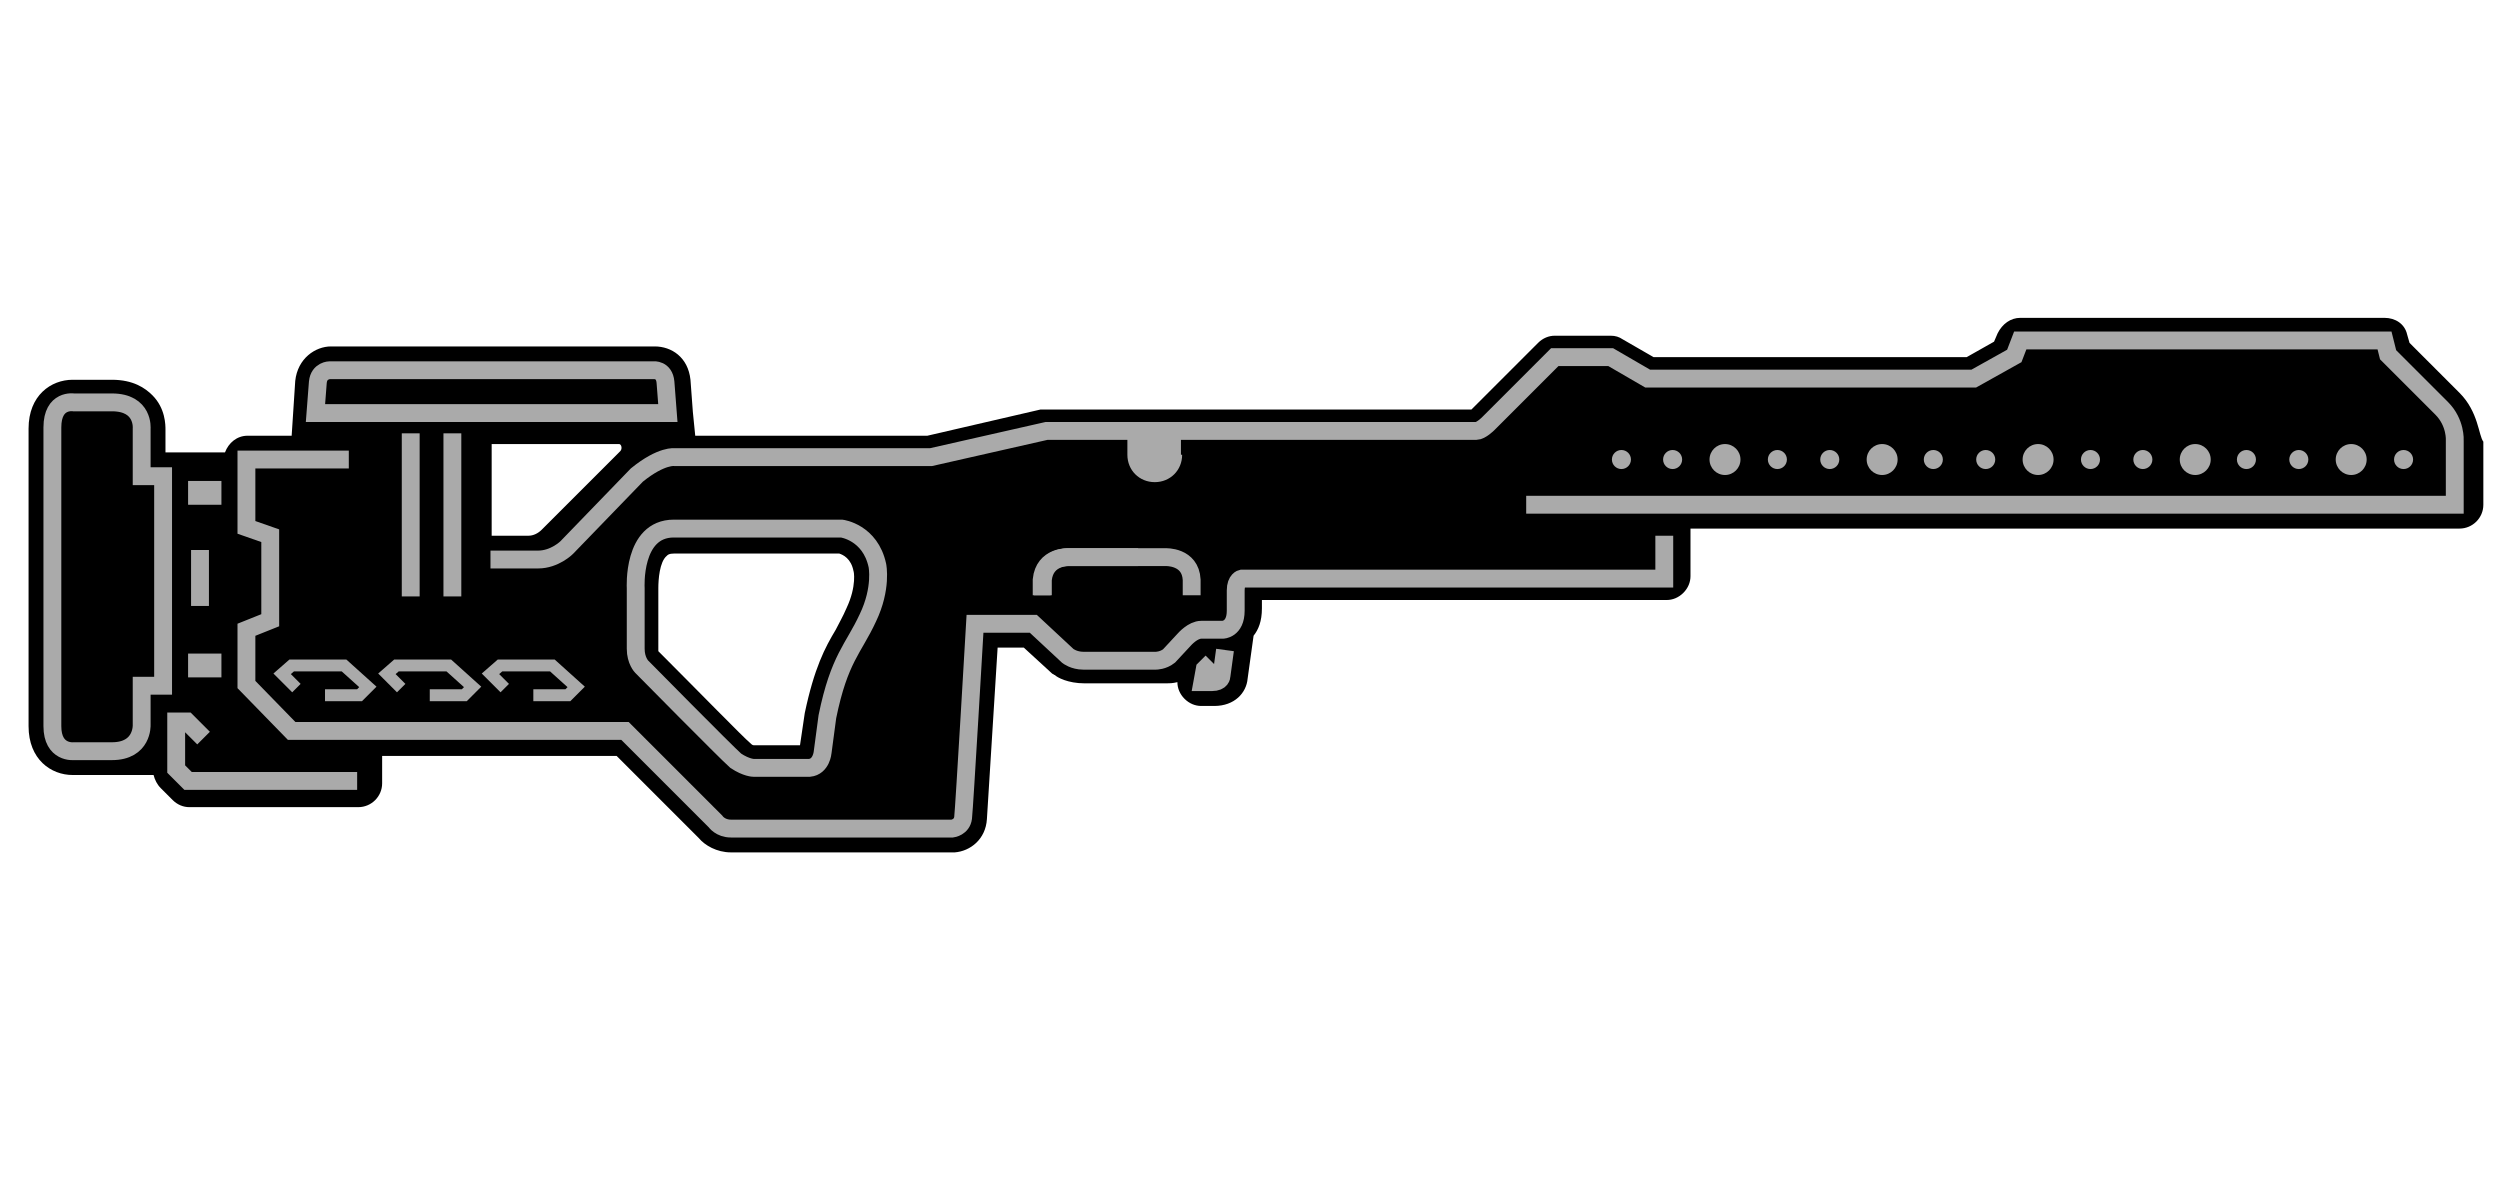 <svg xmlns="http://www.w3.org/2000/svg" viewBox="-694 551 210 100">
	<path d="M-487.4,584l-4.2-4.2l-0.2-0.7c-0.2-0.9-1-1.4-1.9-1.4h-30.6c-0.8,0-1.5,0.5-1.9,1.3l-0.3,0.7l-2.3,1.3 h-26.3l-2.6-1.5c-0.3-0.2-0.6-0.3-1-0.3h-4.7c-0.5,0-1,0.2-1.4,0.6c0,0-5.6,5.6-5.6,5.6h-35.8c-0.1,0-0.3,0-0.4,0l-9.5,2.2h-19.5 l-0.2-2l-0.2-2.7c-0.2-1.9-1.6-2.8-3-2.8h-27.2c-1.3,0-2.8,1-3,2.9l-0.3,4.6l-3.7,0c-0.9,0-1.6,0.6-1.9,1.4h-5l0-1.9 c0-0.4,0-1.8-1.1-2.9c-0.6-0.6-1.6-1.3-3.4-1.3h-3.1c-0.1,0-0.1,0-0.2,0c-1.8,0-3.7,1.3-3.7,4.1v25c0,2.8,1.9,4.1,3.7,4.1 c0.1,0,6.8,0,6.8,0c0.1,0.4,0.3,0.8,0.6,1.1l1,1c0.4,0.4,0.9,0.6,1.4,0.6h14.2c1.1,0,2-0.9,2-2v-2.3h19.7l6.9,6.9 c0.5,0.6,1.5,1.2,2.7,1.2h18.6c0.1,0,0.1,0,0.2,0c1.3-0.1,2.6-1.1,2.7-2.8l0.9-14.4h2.2l2.4,2.2c0.1,0,0.1,0.1,0.2,0.1 c0.2,0.2,1.1,0.7,2.5,0.7c0,0,6.9,0,6.9,0c0.2,0,0.5,0,0.9-0.1c0,0.5,0.2,1,0.6,1.4c0.4,0.4,0.9,0.6,1.4,0.6h1.1 c1.7,0,2.7-1.1,2.8-2.3l0.5-3.6c0.4-0.5,0.7-1.2,0.7-2.3v-0.7h34c0.5,0,1-0.2,1.4-0.6c0.4-0.4,0.6-0.9,0.6-1.4l0-3.5l0-0.5h64.6 c1.1,0,2-0.9,2-2v-5.3C-485.8,587.6-485.8,585.6-487.4,584z M-641.9,588.9l-6.6,6.6c-0.3,0.3-0.7,0.5-1.1,0.5h-3.1v-7.7h10.7 C-641.8,588.3-641.7,588.7-641.9,588.9z M-622.9,602.1c-0.3,0.7-0.6,1.2-0.9,1.8c-0.9,1.5-1.8,3.2-2.6,7c0,0-0.4,2.7-0.4,2.7h-3.9 c-0.1,0-0.2-0.1-0.3-0.2c-0.5-0.4-4.3-4.3-7.7-7.7c0,0,0-0.1,0-0.1l0-5.2c0-0.7,0.1-2.2,0.7-2.7c0.1-0.1,0.2-0.2,0.6-0.2h13.9 c0.3,0.1,1,0.4,1.2,1.5C-622.3,598.9-622,600.2-622.9,602.1z"/>
	<g style="fill:none;stroke:#AAAAAA;stroke-width:1.5;stroke-miterlimit:10">
		<path d="M-598.4,597.8h-5.8c0,0-2-0.1-2.2,1.9v1.3"/>
		<path d="M-593.9,601v-1.3c-0.1-2-2.2-1.9-2.2-1.9h-8.2c0,0-2-0.1-2.2,1.9v1.3"/>
		<path d="M-637.4,595.4h14.1c0,0,2.4,0.3,3,3.1c0,0,0.4,1.9-0.8,4.4c-1.2,2.6-2.4,3.4-3.4,8.3l-0.4,3c0,0-0.1,1.2-1.1,1.3h-4.7c0,0-0.6,0-1.5-0.6c-0.8-0.7-7.9-7.9-7.9-7.9s-0.5-0.5-0.5-1.5s0-5.1,0-5.1S-640.9,595.4-637.4,595.4z"/>
		<path d="M-682.1,588.1V587c0,0,0.2-2.2-2.5-2.2h-3.2c0,0-1.8-0.3-1.8,2.1v5.2v12v7.9c0,2.3,1.8,2.1,1.8,2.1h3.2c2.6,0,2.5-2.2,2.5-2.2v-1.1v-2.2h1.8v-17.6h-1.8L-682.1,588.1z"/>
		<path d="M-637.9,585.7l-0.2-2.6c-0.1-1.1-1-1-1-1h-27.2c0,0-0.9,0-1,1l-0.2,2.6H-637.9z"/>
		<line x1="-659.5" y1="587.4" x2="-659.5" y2="601.1"/>
		<line x1="-677.2" y1="597.2" x2="-677.2" y2="601.9"/>
		<line x1="-656" y1="587.4" x2="-656" y2="601.1"/>
		<path d="M-591.1,605.6l-0.3,2.2c0,0,0,0.5-0.8,0.5l-0.8,0l0.2-1.1l0.6-0.6"/>
		<path d="M-565.8,593.4h78v-2.8v-2.6c0,0,0.1-1.5-1.1-2.7l-4.5-4.5l-0.3-1.2h-30.6l-0.5,1.3l-3.4,1.9h-27.4l-3.1-1.8h-4.7l-5.6,5.6c0,0-0.6,0.6-1,0.6h-36.1l-9.7,2.2h-21.5c0,0-1.1-0.2-3.2,1.5l-5.9,6.1c0,0-1,1-2.4,1c-1.2,0-4,0-4,0"/>
		<path d="M-664.7,589.6h-8.6v5.7l2,0.7v7.1l-2,0.8v4.6l3.8,3.9h28l7.6,7.6c0,0,0.4,0.6,1.3,0.6s18.6,0,18.6,0s0.8-0.1,0.9-0.9c0.1-0.8,1-16.3,1-16.3h4.9l2.9,2.7c0,0,0.5,0.4,1.3,0.4c0.8,0,6.1,0,6.1,0s0.6,0,1.1-0.4l1.3-1.4c0,0,0.7-0.8,1.4-0.8l1.8,0c0,0,1.1,0,1.1-1.6v-1.7c0-0.9,0.5-1,0.5-1h35.5l0-3.6"/>
		<polyline points="-664,616.6 -678.2,616.6 -679.2,615.6 -679.2,611.6 -678.3,611.6 -676.9,613 "/>
	</g>
	<g style="fill:none;stroke:#AAAAAA;stroke-width:2;stroke-miterlimit:10">
		<line x1="-678.2" y1="592.4" x2="-675.4" y2="592.4"/>
		<line x1="-678.2" y1="606.9" x2="-675.4" y2="606.9"/>
	</g>
	<g style="fill:none;stroke:#AAAAAA;stroke-miterlimit:10">
		<path d="M-669.1,608.8l-1.2-1.2c0,0,0,0,0,0l0.8-0.7c0,0,0,0,0.1,0h4.2c0,0,0,0,0.1,0l2,1.8c0,0,0,0,0,0l-0.7,0.7c0,0,0,0-0.1,0h-2.8"/>
		<path d="M-660.3,608.8l-1.2-1.2c0,0,0,0,0,0l0.8-0.7c0,0,0,0,0.1,0h4.2c0,0,0,0,0.1,0l2,1.8c0,0,0,0,0,0l-0.7,0.7c0,0,0,0-0.1,0h-2.8"/>
		<path d="M-651.6,608.8l-1.2-1.2c0,0,0,0,0,0l0.8-0.7c0,0,0,0,0.1,0h4.2c0,0,0,0,0.1,0l2,1.8c0,0,0,0,0,0l-0.7,0.7c0,0,0,0-0.1,0h-2.8"/>
	</g>
	<g style="fill:#AAAAAA">
		<circle cx="-496.5" cy="589.6" r="1.3"/>
		<circle cx="-492.1" cy="589.6" r="0.8"/>
		<circle cx="-500.9" cy="589.6" r="0.8"/>
		<circle cx="-505.3" cy="589.6" r="0.8"/>
		<circle cx="-509.6" cy="589.6" r="1.3"/>
		<circle cx="-514" cy="589.6" r="0.8"/>
		<circle cx="-518.4" cy="589.6" r="0.8"/>
		<circle cx="-522.8" cy="589.6" r="1.3"/>
		<circle cx="-527.2" cy="589.6" r="0.8"/>
		<circle cx="-531.6" cy="589.6" r="0.8"/>
		<circle cx="-535.9" cy="589.6" r="1.3"/>
		<circle cx="-540.3" cy="589.6" r="0.8"/>
		<circle cx="-544.7" cy="589.6" r="0.8"/>
		<circle cx="-549.1" cy="589.6" r="1.3"/>
		<circle cx="-553.5" cy="589.6" r="0.8"/>
		<circle cx="-557.8" cy="589.6" r="0.8"/>
		<path d="M-594.7,589.2c0,1.3-1,2.3-2.3,2.3c-1.3,0-2.3-1-2.3-2.3v-1.8h4.5V589.2z"/>
	</g>
</svg>